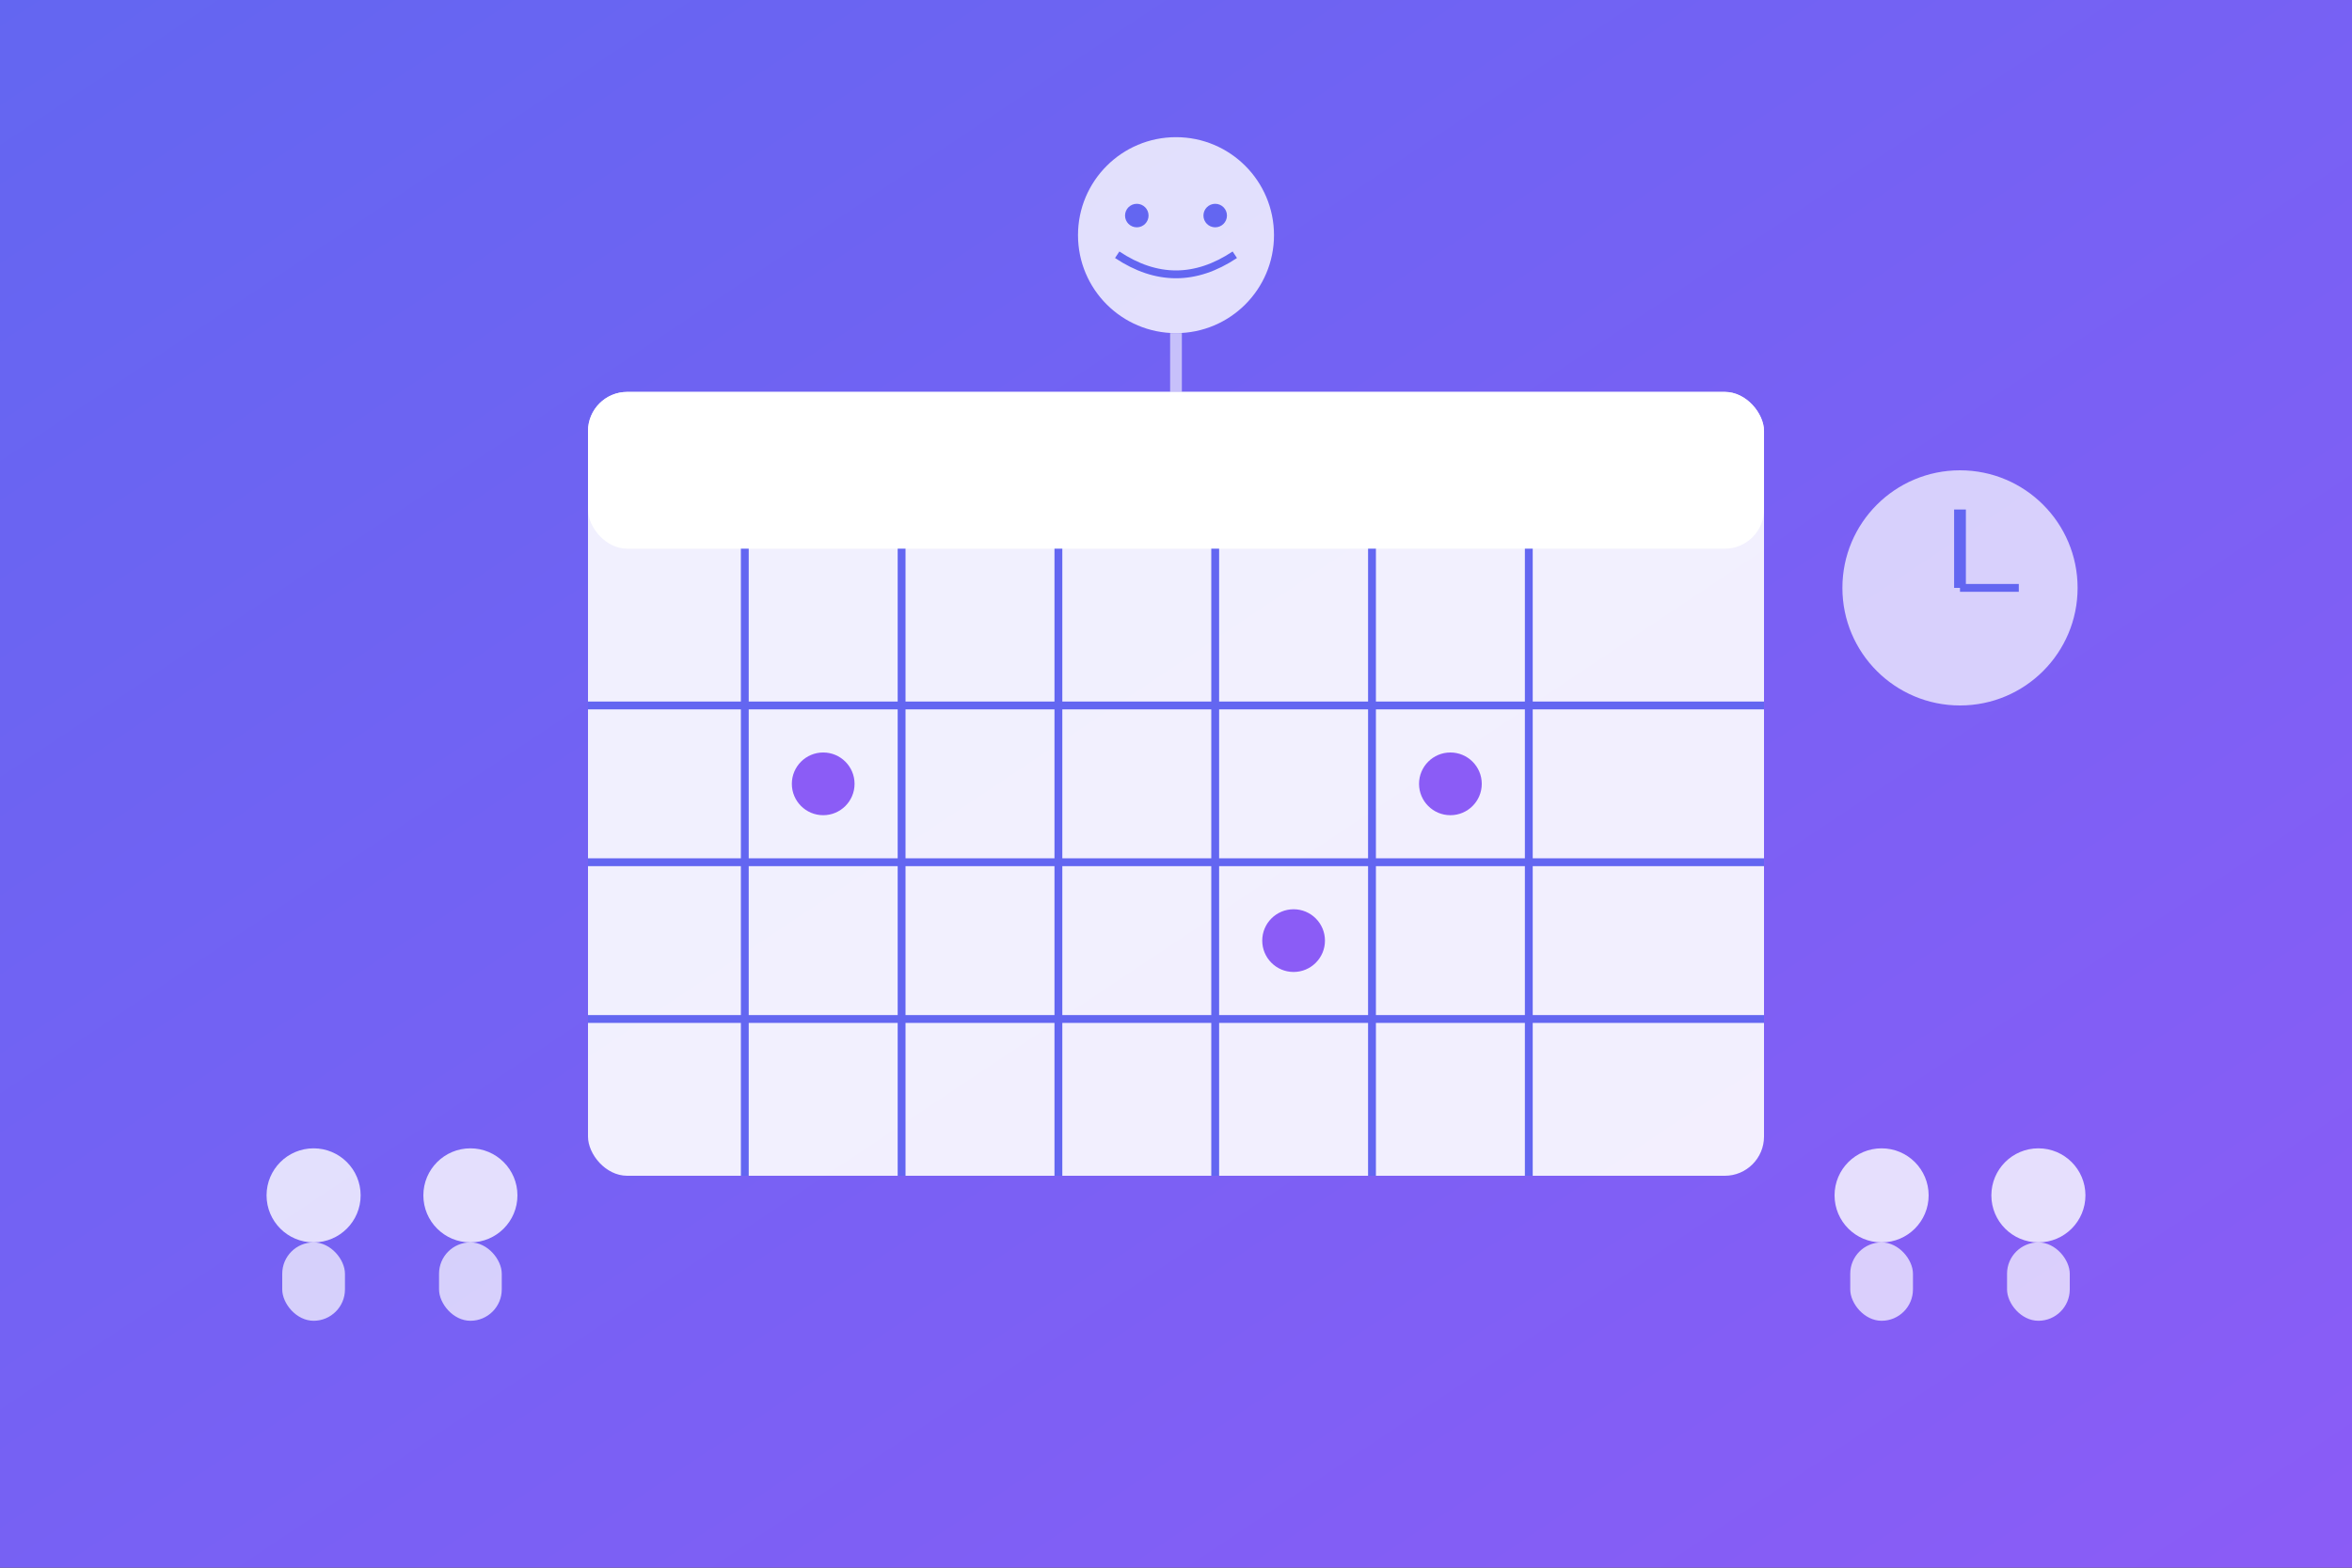 <svg width="600" height="400" viewBox="0 0 600 400" xmlns="http://www.w3.org/2000/svg">
  <rect x="0" y="0" width="600" height="400" fill="#333333" stroke="none"/>
  <defs>
    <linearGradient id="bg1" x1="0%" y1="0%" x2="100%" y2="100%">
      <stop offset="0%" style="stop-color:#6366f1;stop-opacity:1" />
      <stop offset="100%" style="stop-color:#8b5cf6;stop-opacity:1" />
    </linearGradient>
  </defs>
  <rect width="600" height="400" fill="url(#bg1)"/>
  
  <!-- Calendar grid -->
  <rect x="150" y="100" width="300" height="200" fill="#fff" opacity="0.9" rx="10"/>
  <rect x="150" y="100" width="300" height="40" fill="#fff" opacity="1" rx="10"/>
  
  <!-- Calendar header -->
  <line x1="190" y1="140" x2="190" y2="300" stroke="#6366f1" stroke-width="2"/>
  <line x1="230" y1="140" x2="230" y2="300" stroke="#6366f1" stroke-width="2"/>
  <line x1="270" y1="140" x2="270" y2="300" stroke="#6366f1" stroke-width="2"/>
  <line x1="310" y1="140" x2="310" y2="300" stroke="#6366f1" stroke-width="2"/>
  <line x1="350" y1="140" x2="350" y2="300" stroke="#6366f1" stroke-width="2"/>
  <line x1="390" y1="140" x2="390" y2="300" stroke="#6366f1" stroke-width="2"/>
  
  <line x1="150" y1="180" x2="450" y2="180" stroke="#6366f1" stroke-width="2"/>
  <line x1="150" y1="220" x2="450" y2="220" stroke="#6366f1" stroke-width="2"/>
  <line x1="150" y1="260" x2="450" y2="260" stroke="#6366f1" stroke-width="2"/>
  
  <!-- Event markers -->
  <circle cx="210" cy="200" r="8" fill="#8b5cf6"/>
  <circle cx="330" cy="240" r="8" fill="#8b5cf6"/>
  <circle cx="370" cy="200" r="8" fill="#8b5cf6"/>
  
  <!-- AI brain icon -->
  <circle cx="300" cy="60" r="25" fill="#fff" opacity="0.8"/>
  <circle cx="290" cy="55" r="3" fill="#6366f1"/>
  <circle cx="310" cy="55" r="3" fill="#6366f1"/>
  <path d="M 285 65 Q 300 75 315 65" stroke="#6366f1" stroke-width="2" fill="none"/>
  
  <!-- Connection lines from AI to calendar -->
  <line x1="300" y1="85" x2="300" y2="100" stroke="#fff" stroke-width="3" opacity="0.6"/>
  
  <!-- Clock -->
  <circle cx="500" cy="150" r="30" fill="#fff" opacity="0.7"/>
  <line x1="500" y1="150" x2="500" y2="130" stroke="#6366f1" stroke-width="3"/>
  <line x1="500" y1="150" x2="515" y2="150" stroke="#6366f1" stroke-width="2"/>
  
  <!-- People icons for event attendees -->
  <g transform="translate(80,320)">
    <circle cx="0" cy="-15" r="12" fill="#fff" opacity="0.8"/>
    <rect x="-8" y="-3" width="16" height="20" rx="8" fill="#fff" opacity="0.7"/>
  </g>
  
  <g transform="translate(120,320)">
    <circle cx="0" cy="-15" r="12" fill="#fff" opacity="0.8"/>
    <rect x="-8" y="-3" width="16" height="20" rx="8" fill="#fff" opacity="0.7"/>
  </g>
  
  <g transform="translate(480,320)">
    <circle cx="0" cy="-15" r="12" fill="#fff" opacity="0.8"/>
    <rect x="-8" y="-3" width="16" height="20" rx="8" fill="#fff" opacity="0.7"/>
  </g>
  
  <g transform="translate(520,320)">
    <circle cx="0" cy="-15" r="12" fill="#fff" opacity="0.8"/>
    <rect x="-8" y="-3" width="16" height="20" rx="8" fill="#fff" opacity="0.7"/>
  </g>
</svg>
